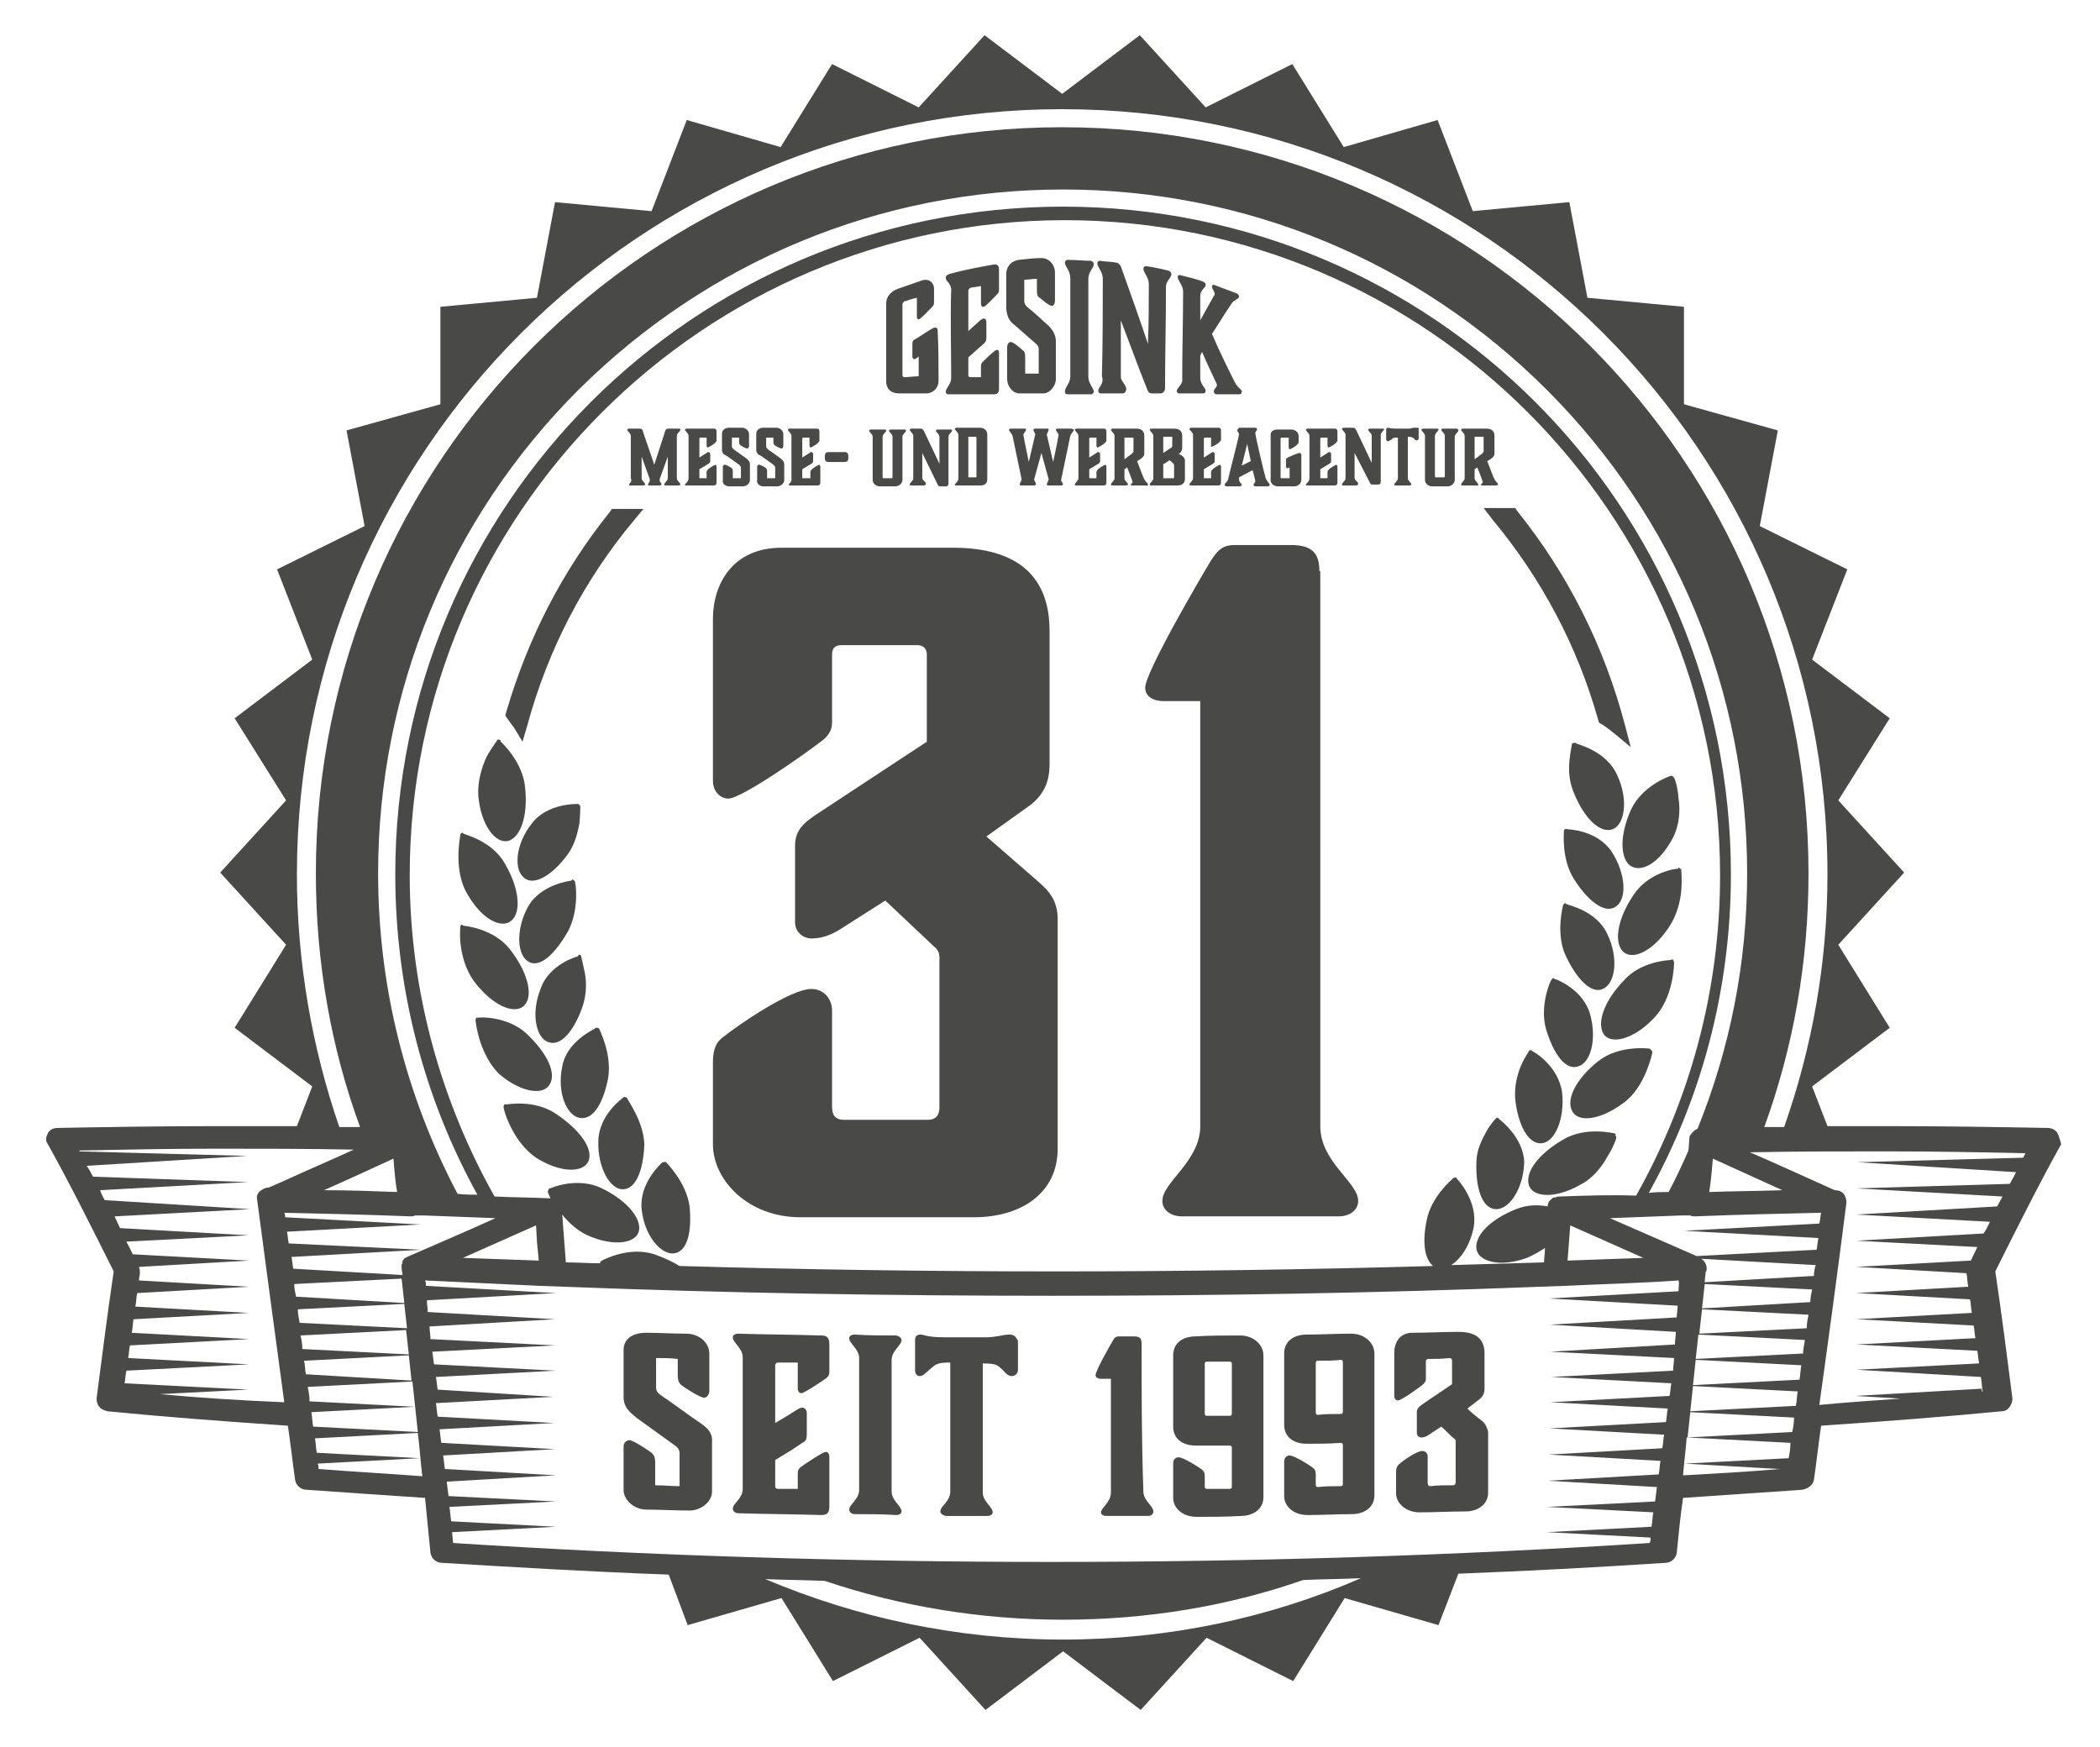 <?xml version="1.0" encoding="utf-8"?>
<!-- Generator: Adobe Illustrator 28.2.0, SVG Export Plug-In . SVG Version: 6.00 Build 0)  -->
<svg version="1.1" id="Ebene_1" xmlns="http://www.w3.org/2000/svg" xmlns:xlink="http://www.w3.org/1999/xlink" x="0px" y="0px"
	 viewBox="0 0 232.7 193.6" enable-background="new 0 0 232.7 193.6" xml:space="preserve">
<g>
	<path fill="#494948" d="M174.8,118.2c1.4-0.3,2.2-2.9,1.4-5.8c-0.8-2.8-3.8-3.9-3.9-3.9c-0.1,0-0.1-0.1-0.2-0.1
		c-0.1,0-0.1,0.1-0.2,0.2c-0.1,0.1-1.3,2.8-0.6,5.4C172.1,116.7,173.4,118.6,174.8,118.2z"/>
	<path fill="#494948" d="M177.6,109.6c1.4-0.6,1.8-3.4,0.5-6.1c-1.2-2.6-4.4-3.2-4.5-3.3c-0.1,0-0.1-0.2-0.2-0.1
		c-0.1,0.1-0.1,0.1-0.2,0.2c0,0.1-0.8,3,0.2,5.4C174.6,108.4,176.3,110.2,177.6,109.6z"/>
	<path fill="#494948" d="M173.4,91.9c-0.1,0.1-0.1,0.1-0.1,0.2c0,0.1-0.3,3.1,1.1,5.3c1.5,2.4,3.4,3.9,4.6,3.1
		c1.3-0.8,1.2-3.6-0.4-6.1c-1.6-2.4-4.8-2.5-4.9-2.5C173.6,91.9,173.5,91.8,173.4,91.9z"/>
	<path fill="#494948" d="M166.1,124c-0.1-0.1,0-0.1-0.1-0.1c-0.1,0-0.2-0.1-0.2,0c0,0-0.6,0.6-1.1,1.5c-0.5,0.9-1.1,2.1-1.1,3.4
		c-0.1,2.8,0.6,5.1,2.1,5.2c1.5,0.1,3.1-2.2,3.2-5.2C168.8,126,166.2,124.1,166.1,124z"/>
	<path fill="#494948" d="M178.7,91.9c1.3-0.5,1.8-3.2,0.5-6c-1.2-2.7-4.4-3.4-4.5-3.5c-0.1,0-0.1-0.1-0.2-0.1
		c-0.1,0.1-0.2,0-0.3,0.1c0,0.1-0.2,0.9-0.3,2c-0.1,1.1,0,2.4,0.6,3.7C175.6,90.7,177.3,92.4,178.7,91.9z"/>
	<path fill="#494948" d="M182.4,118.8c0.5-1.2,0.7-2.1,0.7-2.2c0-0.1-0.1-0.2-0.2-0.3c-0.1-0.1-0.1-0.1-0.2-0.1
		c-0.1,0-3.3-0.4-5.6,1.4c-2.4,1.9-3.6,4.2-2.9,5.5c0.6,1.3,3,1.1,5.6-0.8C181.1,121.4,181.9,120,182.4,118.8z"/>
	<path fill="#494948" d="M169.8,116.5c-0.1-0.1-0.1-0.2-0.2-0.1c-0.1,0-0.2,0-0.2,0.1c0,0.1-0.5,0.7-0.9,1.7c-0.4,1-0.7,2.2-0.6,3.6
		c0.3,2.8,1.4,5,2.9,4.9c1.5-0.1,2.6-2.7,2.3-5.6C172.7,118.1,169.9,116.5,169.8,116.5z"/>
	<path fill="#494948" d="M185.1,106.4c-0.1,0-3.3,0.1-5.2,2.3c-2.1,2.2-3,4.6-2.2,5.9c0.8,1.2,3.3,0.6,5.5-1.7
		c1.1-1.1,1.7-2.6,2-3.9c0.3-1.3,0.3-2.2,0.3-2.3c0-0.1,0-0.2-0.1-0.3C185.3,106.2,185.2,106.4,185.1,106.4z"/>
	<path fill="#494948" d="M178.9,125.6c-0.1,0-3.2-0.8-5.7,0.7c-2.6,1.5-4.2,3.5-3.8,5c0.4,1.4,2.9,1.6,5.7,0c1.4-0.7,2.4-2,3-3.1
		c0.7-1.1,1-2,1-2.1c0-0.1,0-0.1-0.1-0.3C179,125.7,179.1,125.7,178.9,125.6z"/>
	<path fill="#494948" d="M181,99.2c-1.7,2.5-2.2,5.1-1.2,6.2c1,1.1,3.3,0.1,5.1-2.6c0.9-1.3,1.3-2.9,1.4-4.1c0.1-1.3,0-2.2,0-2.3
		c0-0.1-0.1-0.1-0.2-0.2c-0.1-0.1-0.1,0-0.2,0.1C185.8,96.2,182.6,96.7,181,99.2z"/>
	<path fill="#494948" d="M180.6,95.9c1.2,0.9,3.3-0.2,4.8-3.1c0.7-1.4,0.8-3,0.6-4.3c-0.1-1.3-0.4-2.2-0.5-2.3
		c0-0.1-0.1-0.1-0.2-0.2c-0.1-0.1-0.1,0-0.2,0c-0.1,0-3.2,1.1-4.4,3.8C179.5,92.5,179.5,95,180.6,95.9z"/>
	<path fill="#494948" d="M62.9,94.7c0.8-1.1,1.1-2.4,1.3-3.4c0.1-1,0.1-1.8,0.1-1.9c0-0.1,0-0.1-0.1-0.2c-0.1-0.1-0.1-0.1-0.2-0.1
		c-0.1,0-3.4-0.1-5.1,2.2c-1.8,2.3-2,5.1-0.8,6C59.2,98.2,61.2,97,62.9,94.7z"/>
	<path fill="#494948" d="M66.4,114c-0.1-0.1-0.2-0.1-0.3-0.1c-0.1,0-0.1,0-0.2,0.1c-0.1,0.1-3.1,1.4-3.6,4.2c-0.6,2.9,0.5,5.5,2,5.7
		c1.5,0.2,2.6-1.8,3.1-4.5C67.8,116.7,66.4,114.1,66.4,114z"/>
	<path fill="#494948" d="M56.7,102c1.1-1,0.8-3.6-0.7-6.2c-1.4-2.6-4.5-3.3-4.6-3.4c-0.1,0-0.1-0.2-0.2-0.1C51,92.4,51,92.4,51,92.6
		c0,0.1-0.2,1-0.2,2.3c0,1.3,0.2,2.9,1,4.2C53.4,101.9,55.6,103,56.7,102z"/>
	<path fill="#494948" d="M69.5,121.7c-0.1-0.1-0.1-0.1-0.2-0.1c-0.1,0-0.1-0.1-0.2,0c-0.1,0.1-2.7,1.9-2.8,4.8
		c-0.1,3,1.3,5.4,2.7,5.4c1.5,0,2.3-2.2,2.4-5C71.3,124.2,69.5,121.9,69.5,121.7z"/>
	<path fill="#494948" d="M56.3,93.2c1.4-0.4,2.2-2.8,1.9-5.8c-0.2-2.9-2.6-5.1-2.7-5.2c-0.1-0.1,0-0.2-0.1-0.2c-0.1,0-0.2-0.1-0.3,0
		c0,0.1-0.6,0.8-1.2,1.9c-0.5,1.1-1,2.7-0.9,4.3C53.3,91.5,54.9,93.5,56.3,93.2z"/>
	<path fill="#494948" d="M60.8,115.5c1.4,0.5,2.9-1.4,3.8-4.1c0.4-1.3,0.4-2.6,0.2-3.6c-0.2-1-0.4-1.8-0.4-1.8
		c0-0.1-0.1-0.2-0.2-0.2c-0.1,0-0.1,0.1-0.2,0.2c-0.1,0-3.2,0.9-4.1,3.6C58.8,112.3,59.4,115.1,60.8,115.5z"/>
	<path fill="#494948" d="M60.9,120.2c0.8-1.3-0.3-3.5-2.5-5.6c-2.1-2-5.3-1.9-5.4-1.8c-0.1,0-0.1-0.1-0.2,0
		c-0.1,0.1-0.1,0.1-0.1,0.3c0,0.1,0.1,1,0.5,2.3c0.4,1.2,1.1,2.7,2.2,3.7C57.8,121.1,60.2,121.4,60.9,120.2z"/>
	<path fill="#494948" d="M58.6,106.6c1.3,0.7,3-1,4.4-3.5c1.2-2.4,0.8-5.3,0.7-5.4c0-0.1-0.1-0.1-0.2-0.2c-0.1-0.1-0.1,0-0.2,0.1
		c-0.1,0-3.4,0.4-4.8,2.9C57.1,103.1,57.3,105.9,58.6,106.6z"/>
	<path fill="#494948" d="M61.7,123.5c-2.4-1.7-5.5-1.1-5.6-1.1c-0.1,0-0.2-0.1-0.2,0c-0.1,0.1-0.1,0.2-0.1,0.3c0,0.1,0.2,1,0.8,2.2
		c0.6,1.2,1.5,2.5,2.8,3.4c2.7,1.7,5.2,1.7,5.8,0.4C65.8,127.3,64.2,125.2,61.7,123.5z"/>
	<path fill="#494948" d="M58.2,111.3c0.9-1.1,0.2-3.7-1.7-6.1c-1.8-2.3-5-2.6-5.1-2.6c-0.1,0-0.2-0.2-0.3-0.1
		c-0.1,0.1-0.1,0.2-0.1,0.3c0,0.1-0.1,1.1,0.1,2.3c0.2,1.3,0.7,2.8,1.7,4C54.9,111.7,57.3,112.5,58.2,111.3z"/>
	<path fill="#494948" d="M73.8,128.8c-0.1-0.1-0.1,0-0.3,0c-0.1,0-0.1,0-0.2,0.1c-0.1,0.1-2.5,2.3-2.2,5.1c0.3,3,2.2,5.1,3.6,4.9
		c1.5-0.2,2-2.5,1.7-5.3C76,131,73.9,128.9,73.8,128.8z"/>
	<path fill="#494948" d="M146.2,63.3c0-2.1-0.9-2.9-3.2-2.9h-6.1c-1.2,0-1.8,0.3-2.7,1.7c-1.1,1.8-7.3,12.4-7.3,14.1
		c0,0.8,0.6,1.5,2.1,1.5h4v47.1c0,3.9-4.2,6.2-4.2,8.3c0,0.9,0.8,1.7,2.2,1.7h17.3c1.4,0,2.2-0.8,2.2-1.7c0-2.1-4.2-4.3-4.2-8.3
		V63.3z"/>
	<path fill="#494948" d="M114.7,97.4l-5.4-4.7l4.9-3.5c1.5-1.2,2.1-2.6,2.1-4.5V69.9c0-5.9-3.4-9.2-10.7-9.2h-19
		c-5.4,0-7.6,4-7.6,7.9v17.9c0,1.3,0.9,2,1.7,2c1.5,0,8.7-5.1,10.1-6.2c0.9-0.6,1.4-1.3,1.4-2.2v-7.6c0-0.6,0.3-1,1-1h8.5
		c0.6,0,1,0.4,1,1v9.7l-11.7,7.7c-1.5,1-2.9,1.8-2.9,3.8v8.5c0,1.1,0.9,1.8,1.8,1.8c1.5,0,2.6-0.6,3.8-1.4l4.4-2.8l5.3,5
		c0.6,0.5,0.7,0.8,0.7,1.4v16.5c0,1-0.5,1.4-1.3,1.4h-9.3c-0.8,0-1.3-0.4-1.3-1.4V112c0-1.3-0.9-2.4-2.3-2.4c-2.3,0-8.1,4-9.6,5.2
		c-0.9,0.6-1.3,1.4-1.3,2.9v9.1c0,4,3.9,8.1,9.7,8.1h19.2c5.3,0,9.3-2.7,9.3-7.6v-25.2C117.3,99.4,115.7,98.3,114.7,97.4z"/>
	<path fill="#494948" d="M99.7,43.6c1,0,1.9,0,2.9,0c0.9,0,1.4-0.7,1.4-1.4c0-1.9,0-3.7-0.1-5.6c0-0.2-0.1-0.3-0.3-0.3
		c-0.3,0-1.8,1.1-2.2,1.3c-0.2,0.1-0.3,0.2-0.3,0.5c0,0.5,0,0.9,0,1.4c0,0.2,0.1,0.3,0.2,0.3c0.2,0,0.5-0.3,0.5-0.3
		c0,0.7,0,1.5,0,2.2c-0.5,0-1.1,0.1-1.6,0.1c-0.1,0-0.2-0.1-0.2-0.2c0-2.6,0-5.3,0-7.9c0-0.1,0.1-0.2,0.2-0.3
		c0.4-0.1,0.9-0.3,1.4-0.4c0,0.7,0,1.4,0,2.1c0,0.2,0.1,0.3,0.2,0.3c0.2,0,1.3-1.2,1.5-1.4c0.1-0.1,0.2-0.2,0.2-0.5c0-0.5,0-1,0-1.5
		c0-0.7-0.6-1.2-1.4-0.9c-0.9,0.3-1.7,0.6-2.6,0.9c-0.8,0.3-1.3,0.9-1.3,1.6c0,2.9,0,5.8,0,8.8C98.3,43.3,98.9,43.6,99.7,43.6z"/>
	<path fill="#494948" d="M105.4,41.9c0,0.7-0.6,1.1-0.6,1.5c0,0.2,0.1,0.3,0.3,0.3c1.7,0,3.4,0,5.1,0c0.3,0,0.5-0.2,0.5-0.6
		c0-1.3,0-2.7,0-4c0-0.2-0.1-0.4-0.3-0.3c-0.2,0-1.3,1.1-1.5,1.3c-0.1,0.1-0.2,0.2-0.2,0.5c0,0.4,0,0.8,0,1.2c-0.4,0-0.8,0-1.2,0
		c-0.1,0-0.2-0.1-0.2-0.2c0-0.7,0-1.4,0-2c0.6-0.5,1.1-1,1.7-1.5c0.2-0.2,0.3-0.3,0.3-0.7c0-0.6,0-1.1,0-1.7c0-0.2-0.1-0.4-0.3-0.4
		c-0.1,0-0.2,0.1-0.4,0.2c-0.4,0.4-0.9,0.8-1.3,1.2c0-1.5,0-3,0-4.5c0-0.1,0.1-0.2,0.2-0.3c0.4-0.1,0.8-0.1,1.2-0.2c0,0.7,0,1.4,0,2
		c0,0.2,0.1,0.3,0.3,0.3c0.2,0,1.3-1.2,1.5-1.4c0.1-0.1,0.2-0.2,0.2-0.5c0-0.7,0-1.4,0-2.2c0-0.5-0.2-0.6-0.5-0.6
		c-1.7,0.3-3.4,0.6-5.1,1.1c-0.2,0.1-0.3,0.2-0.3,0.4c0,0.4,0.6,0.6,0.6,1.3C105.3,35.4,105.4,38.6,105.4,41.9z"/>
	<path fill="#494948" d="M112.4,36c0.8,0.7,1.6,1.4,2.4,2.1c0.2,0.2,0.3,0.3,0.3,0.6c0,0.9,0,1.8,0,2.7c-0.5,0-1,0-1.5,0
		c0-0.6,0-1.2,0-1.8c0-0.5-0.1-0.7-0.3-0.8c-0.2-0.2-1-0.9-1.3-0.9c-0.2,0-0.4,0.2-0.4,0.6c0,1.2,0,2.3,0,3.5c0,0.8,0.6,1.6,1.4,1.6
		c0.9,0,1.7,0,2.6,0c0.7,0,1.4-0.8,1.4-1.6c0-1.4,0-2.7,0-4.1c0-0.8-0.3-1.2-0.7-1.7c-0.8-0.7-1.6-1.5-2.5-2.2
		c-0.2-0.2-0.3-0.4-0.3-0.6c0-0.8,0-1.6,0-2.4c0.5,0,0.9-0.1,1.4-0.1c0,0.4,0,0.9,0,1.3c0,0.5,0.1,0.7,0.3,0.8
		c0.3,0.2,1,0.9,1.4,0.9c0.1,0,0.3-0.2,0.3-0.6c0-1,0-2,0-3.1c0-0.8-0.6-1.6-1.5-1.6c-0.8,0-1.6,0.1-2.5,0.2
		c-0.8,0.1-1.4,0.7-1.4,1.6c0,1.3,0,2.5,0,3.8C111.6,35.3,112,35.7,112.4,36z"/>
	<path fill="#494948" d="M118.6,41.7c0,0.8-0.6,1.2-0.6,1.7c0,0.2,0.1,0.3,0.3,0.3c0.9,0,1.7,0,2.6,0c0.2,0,0.3-0.2,0.3-0.3
		c0-0.4-0.6-0.9-0.6-1.6c0-3.6,0-7.2,0-10.9c0-0.8,0.6-1.2,0.6-1.6c0-0.2-0.1-0.3-0.3-0.4c-0.9,0-1.7-0.1-2.6-0.1
		c-0.2,0-0.3,0.2-0.3,0.3c0,0.4,0.6,0.9,0.6,1.7C118.6,34.4,118.6,38,118.6,41.7z"/>
	<path fill="#494948" d="M121.7,43.3c0,0.2,0.1,0.3,0.3,0.3c0.8,0,1.6,0,2.4,0c0.2,0,0.4-0.2,0.4-0.5c0-0.4-0.6-0.9-0.6-1.3
		c0-2.1,0-4.2,0-6.3c1,2.6,1.9,5.1,2.9,7.6c0.1,0.3,0.2,0.5,0.6,0.5c0.3,0,0.6,0,0.9,0c0.3,0,0.5-0.3,0.5-0.6
		c0-3.7,0.1-7.4,0.1-11.2c0-0.7,0.6-1,0.6-1.4c0-0.2-0.1-0.3-0.3-0.4c-0.8-0.2-1.7-0.4-2.5-0.5c-0.2,0-0.3,0.1-0.3,0.3
		c0,0.4,0.6,0.9,0.6,1.7c0,2.2,0,4.4-0.1,6.6c-0.9-2.7-1.9-5.5-2.9-8.3c-0.1-0.3-0.2-0.6-0.6-0.7c-0.6-0.1-1.2-0.1-1.8-0.2
		c-0.2,0-0.3,0.1-0.3,0.3c0,0.4,0.6,0.9,0.6,1.7c0,3.6,0,7.2-0.1,10.8C122.4,42.5,121.7,42.9,121.7,43.3z"/>
	<path fill="#494948" d="M130.4,43.3c0,0.2,0.1,0.3,0.3,0.3c0.9,0,1.7,0,2.6,0c0.2,0,0.3-0.1,0.3-0.3c0-0.3-0.6-0.7-0.6-1.4
		c0-0.8,0-1.7,0-2.5c0.1-0.1,0.1-0.3,0.2-0.4c0.5,1.2,1.1,2.4,1.6,3.5c0.2,0.4-0.3,0.5-0.3,0.9c0,0.1,0.1,0.3,0.3,0.3
		c0.8,0,1.7,0,2.5,0c0.2,0,0.3-0.1,0.3-0.3c0-0.3-0.4-0.3-0.8-1.1c-0.8-1.6-1.7-3.4-2.5-5.3c0.8-1.2,1.5-2.4,2.2-3.4
		c0.3-0.4,0.8-0.5,0.8-0.7c0-0.2-0.1-0.3-0.3-0.4c-0.8-0.3-1.6-0.6-2.4-0.9c-0.2-0.1-0.3,0-0.3,0.2c0,0.2,0.3,0.5,0.3,0.8
		c0,0.1-0.1,0.2-0.1,0.2c-0.5,0.9-1,1.8-1.5,2.7c0-0.9,0-1.8,0-2.7c0-0.7,0.6-0.9,0.6-1.2c0-0.2-0.1-0.3-0.3-0.4
		c-0.8-0.3-1.7-0.5-2.5-0.7c-0.2-0.1-0.3,0.1-0.3,0.2c0,0.4,0.6,0.9,0.6,1.6c0,3.2-0.1,6.4-0.1,9.7C131.1,42.6,130.4,43,130.4,43.3z
		"/>
	<path fill="#494948" d="M69.7,53.7c0,0.1,0.1,0.1,0.2,0.1h1.4c0.1,0,0.2-0.1,0.2-0.1c0-0.2-0.4-0.4-0.4-0.7v-2.4l0.9,2.5
		c0,0.1,0,0.2,0,0.2c0,0.1-0.2,0.3-0.2,0.4c0,0.1,0.1,0.1,0.2,0.1h1.1c0.1,0,0.2-0.1,0.2-0.1c0-0.2-0.2-0.3-0.2-0.4
		c0-0.1,0-0.1,0-0.2l0.9-2.5V53c0,0.3-0.4,0.5-0.4,0.7c0,0.1,0.1,0.1,0.2,0.1h1.4c0.1,0,0.2-0.1,0.2-0.1c0-0.2-0.4-0.4-0.4-0.7v-4.7
		c0-0.3,0.4-0.5,0.4-0.7c0-0.1-0.1-0.1-0.2-0.1h-1.1c-0.3,0-0.4,0.2-0.4,0.3l-1.2,3.7l-1.3-3.8c0-0.1-0.1-0.2-0.4-0.2h-1.1
		c-0.1,0-0.2,0.1-0.2,0.1c0,0.2,0.4,0.4,0.4,0.7V53C70.1,53.4,69.7,53.6,69.7,53.7z"/>
	<path fill="#494948" d="M75.9,53.7c0,0.1,0.1,0.1,0.2,0.1h3c0.2,0,0.3-0.1,0.3-0.3v-1.8c0-0.1-0.1-0.2-0.1-0.2
		c-0.1,0-0.8,0.4-0.9,0.6c-0.1,0.1-0.1,0.1-0.1,0.2V53h-0.7c-0.1,0-0.1,0-0.1-0.1v-0.9l1-0.6c0.1-0.1,0.2-0.1,0.2-0.3v-0.8
		c0-0.1-0.1-0.2-0.2-0.2c-0.1,0-0.1,0-0.2,0.1l-0.8,0.5v-2.1c0-0.1,0.1-0.1,0.1-0.1h0.7v0.9c0,0.1,0.1,0.2,0.1,0.2
		c0.1,0,0.8-0.4,0.9-0.6c0.1-0.1,0.1-0.1,0.1-0.2v-1c0-0.2-0.1-0.3-0.3-0.3h-3c-0.1,0-0.2,0.1-0.2,0.1c0,0.2,0.4,0.4,0.4,0.7V53
		C76.3,53.4,75.9,53.6,75.9,53.7z"/>
	<path fill="#494948" d="M80.8,53.9h1.5c0.4,0,0.8-0.3,0.8-0.7v-1.7c0-0.4-0.2-0.5-0.4-0.7l-1.4-1c-0.1-0.1-0.2-0.2-0.2-0.3v-1h0.8
		V49c0,0.2,0.1,0.3,0.1,0.3c0.1,0.1,0.6,0.4,0.8,0.4c0.1,0,0.2-0.1,0.2-0.3v-1.3c0-0.3-0.3-0.7-0.8-0.7h-1.4c-0.4,0-0.8,0.2-0.8,0.7
		v1.7c0,0.4,0.2,0.6,0.5,0.7l1.4,1c0.1,0.1,0.2,0.2,0.2,0.3V53h-0.9v-0.8c0-0.2-0.1-0.3-0.1-0.3c-0.1-0.1-0.6-0.4-0.8-0.4
		c-0.1,0-0.2,0.1-0.2,0.2v1.5C80,53.5,80.3,53.9,80.8,53.9z"/>
	<path fill="#494948" d="M84.6,53.9h1.5c0.4,0,0.8-0.3,0.8-0.7v-1.7c0-0.4-0.2-0.5-0.4-0.7l-1.4-1c-0.1-0.1-0.2-0.2-0.2-0.3v-1h0.8
		V49c0,0.2,0.1,0.3,0.1,0.3c0.1,0.1,0.6,0.4,0.8,0.4c0.1,0,0.2-0.1,0.2-0.3v-1.3c0-0.3-0.3-0.7-0.8-0.7h-1.4c-0.4,0-0.8,0.2-0.8,0.7
		v1.7c0,0.4,0.2,0.6,0.5,0.7l1.4,1c0.1,0.1,0.2,0.2,0.2,0.3V53h-0.9v-0.8c0-0.2-0.1-0.3-0.1-0.3c-0.1-0.1-0.6-0.4-0.8-0.4
		c-0.1,0-0.2,0.1-0.2,0.2v1.5C83.8,53.5,84.1,53.9,84.6,53.9z"/>
	<path fill="#494948" d="M87.4,53.7c0,0.1,0.1,0.1,0.2,0.1h3c0.2,0,0.3-0.1,0.3-0.3v-1.8c0-0.1-0.1-0.2-0.1-0.2
		c-0.1,0-0.8,0.4-0.9,0.6c-0.1,0.1-0.1,0.1-0.1,0.2V53H89c-0.1,0-0.1,0-0.1-0.1v-0.9l1-0.6c0.1-0.1,0.2-0.1,0.2-0.3v-0.8
		c0-0.1-0.1-0.2-0.2-0.2c-0.1,0-0.1,0-0.2,0.1l-0.8,0.5v-2.1c0-0.1,0.1-0.1,0.1-0.1h0.7v0.9c0,0.1,0.1,0.2,0.1,0.2
		c0.1,0,0.8-0.4,0.9-0.6c0.1-0.1,0.1-0.1,0.1-0.2v-1c0-0.2-0.1-0.3-0.3-0.3h-3c-0.1,0-0.2,0.1-0.2,0.1c0,0.2,0.4,0.4,0.4,0.7V53
		C87.8,53.4,87.4,53.6,87.4,53.7z"/>
	<path fill="#494948" d="M91.8,51.2h1.8c0.2,0,0.4-0.1,0.4-0.4v-0.3c0-0.2-0.1-0.4-0.4-0.4h-1.8c-0.2,0-0.4,0.1-0.4,0.4v0.3
		C91.4,51,91.5,51.2,91.8,51.2z"/>
	<path fill="#494948" d="M96.7,53.2c0,0.4,0.4,0.7,0.8,0.7h1.7c0.5,0,0.8-0.4,0.8-0.7v-4.8c0-0.3,0.4-0.5,0.4-0.7
		c0-0.1-0.1-0.1-0.2-0.1h-1.5c-0.1,0-0.2,0.1-0.2,0.1c0,0.2,0.4,0.4,0.4,0.7v4.5c0,0,0,0.1-0.1,0.1h-0.9c0,0-0.1,0-0.1-0.1v-4.5
		c0-0.3,0.4-0.5,0.4-0.7c0-0.1-0.1-0.1-0.2-0.1h-1.5c-0.1,0-0.2,0.1-0.2,0.1c0,0.2,0.4,0.4,0.4,0.7V53.2z"/>
	<path fill="#494948" d="M103.9,53.7c0.1,0.2,0.1,0.2,0.4,0.2h0.5c0.2,0,0.3-0.1,0.3-0.3v-5.2c0-0.3,0.4-0.5,0.4-0.7
		c0-0.1-0.1-0.1-0.2-0.1h-1.4c-0.1,0-0.2,0.1-0.2,0.1c0,0.2,0.4,0.4,0.4,0.7v3l-1.7-3.6c-0.1-0.1-0.1-0.3-0.4-0.3h-1
		c-0.1,0-0.2,0.1-0.2,0.1c0,0.2,0.4,0.4,0.4,0.7V53c0,0.3-0.4,0.5-0.4,0.7c0,0.1,0.1,0.1,0.2,0.1h1.4c0.1,0,0.2-0.1,0.2-0.2
		c0-0.2-0.4-0.4-0.4-0.6v-2.8L103.9,53.7z"/>
	<path fill="#494948" d="M105.8,53.7c0,0.1,0.1,0.1,0.2,0.1h2.6c0.5,0,0.8-0.2,0.8-0.7v-4.9c0-0.5-0.3-0.8-0.9-0.8H106
		c-0.1,0-0.2,0.1-0.2,0.1c0,0.2,0.4,0.4,0.4,0.7V53C106.2,53.4,105.8,53.6,105.8,53.7z M107.3,48.4h0.8c0.1,0,0.1,0.1,0.1,0.1v4.3
		c0,0.1,0,0.1-0.1,0.1h-0.8V48.4z"/>
	<path fill="#494948" d="M118.7,47.5h-1.5c-0.1,0-0.2,0.1-0.2,0.1c0,0.2,0.3,0.4,0.3,0.6c0,0.2-0.6,3-0.6,3l-0.7-3
		c0-0.2,0.2-0.4,0.2-0.6c0-0.1-0.1-0.1-0.2-0.1h-1.3c-0.1,0-0.2,0.1-0.2,0.1c0,0.2,0.3,0.5,0.2,0.6l-0.7,3c0,0-0.6-2.9-0.6-3
		c0-0.2,0.3-0.4,0.3-0.6c0-0.1-0.1-0.1-0.2-0.1H112c-0.1,0-0.2,0.1-0.2,0.1c0,0.2,0.3,0.4,0.4,0.7l1,4.8c0,0.2-0.2,0.4-0.2,0.6
		c0,0.1,0.1,0.1,0.2,0.1h1.4c0.1,0,0.2-0.1,0.2-0.1c0-0.2-0.2-0.4-0.2-0.6l0.8-2.9l0.8,2.9c0,0.2-0.2,0.4-0.2,0.6
		c0,0.1,0.1,0.1,0.2,0.1h1.4c0.1,0,0.2-0.1,0.2-0.1c0-0.2-0.3-0.4-0.2-0.6l1-4.8c0.1-0.3,0.4-0.5,0.4-0.7
		C118.9,47.6,118.8,47.5,118.7,47.5z"/>
	<path fill="#494948" d="M122.3,47.5h-3c-0.1,0-0.2,0.1-0.2,0.1c0,0.2,0.4,0.4,0.4,0.7V53c0,0.3-0.4,0.5-0.4,0.7
		c0,0.1,0.1,0.1,0.2,0.1h3c0.2,0,0.3-0.1,0.3-0.3v-1.8c0-0.1-0.1-0.2-0.1-0.2c-0.1,0-0.8,0.4-0.9,0.6c-0.1,0.1-0.1,0.1-0.1,0.2V53
		h-0.7c-0.1,0-0.1,0-0.1-0.1v-0.9l1-0.6c0.1-0.1,0.2-0.1,0.2-0.3v-0.8c0-0.1-0.1-0.2-0.2-0.2c-0.1,0-0.1,0-0.2,0.1l-0.8,0.5v-2.1
		c0-0.1,0.1-0.1,0.1-0.1h0.7v0.9c0,0.1,0.1,0.2,0.1,0.2c0.1,0,0.8-0.4,0.9-0.6c0.1-0.1,0.1-0.1,0.1-0.2v-1
		C122.6,47.6,122.5,47.5,122.3,47.5z"/>
	<path fill="#494948" d="M127.2,53.7c0-0.2-0.2-0.2-0.4-0.6c-0.1-0.1-0.4-1-0.8-2c0.4-0.2,0.8-0.5,0.8-0.8v-2c0-0.6-0.4-0.8-0.9-0.8
		l-2.6,0c-0.1,0-0.2,0.1-0.2,0.1c0,0.2,0.4,0.4,0.4,0.7V53c0,0.3-0.4,0.5-0.4,0.7c0,0.1,0.1,0.1,0.2,0.1h1.5c0.1,0,0.2-0.1,0.2-0.1
		c0-0.2-0.4-0.4-0.4-0.7v-0.9c0-0.1,0-0.1,0-0.1l0.3-0.2c0,0,0.6,1.5,0.6,1.6c0,0.2-0.2,0.2-0.2,0.3c0,0.1,0.1,0.1,0.2,0.1h1.5
		C127.1,53.9,127.2,53.8,127.2,53.7z M125.6,50c0,0.1,0,0.1-0.2,0.3l-0.8,0.6v-2.4h0.9c0.1,0,0.1,0,0.1,0.1V50z"/>
	<path fill="#494948" d="M127.4,47.6c0,0.2,0.4,0.4,0.4,0.7V53c0,0.3-0.4,0.5-0.4,0.7c0,0.1,0.1,0.1,0.2,0.1h2.9
		c0.4,0,0.8-0.2,0.8-0.7V51c0-0.3-0.4-0.6-0.7-0.7c0.2-0.1,0.4-0.3,0.4-0.7v-1.3c0-0.5-0.3-0.8-0.9-0.8h-2.6
		C127.5,47.5,127.4,47.6,127.4,47.6z M128.9,48.4h0.9c0.1,0,0.1,0,0.1,0.1v0.9c0,0.1-0.1,0.2-0.1,0.2l-0.9,0.6V48.4z M128.9,51.5
		c0-0.1,0-0.1,0.1-0.1l0.6-0.4c0,0,0.5,0.4,0.5,0.5v1.4c0,0.1,0,0.1-0.1,0.1h-1.1V51.5z"/>
	<path fill="#494948" d="M134.3,49.5c0.1,0,0.8-0.4,0.9-0.6c0.1-0.1,0.1-0.1,0.1-0.2v-1c0-0.2-0.1-0.3-0.3-0.3h-3
		c-0.1,0-0.2,0.1-0.2,0.1c0,0.2,0.4,0.4,0.4,0.7V53c0,0.3-0.4,0.5-0.4,0.7c0,0.1,0.1,0.1,0.2,0.1h3c0.2,0,0.3-0.1,0.3-0.3v-1.8
		c0-0.1-0.1-0.2-0.1-0.2c-0.1,0-0.8,0.4-0.9,0.6c-0.1,0.1-0.1,0.1-0.1,0.2V53h-0.7c-0.1,0-0.1,0-0.1-0.1v-0.9l1-0.6
		c0.1-0.1,0.2-0.1,0.2-0.3v-0.8c0-0.1-0.1-0.2-0.2-0.2c-0.1,0-0.1,0-0.2,0.1l-0.8,0.5v-2.1c0-0.1,0.1-0.1,0.1-0.1h0.7v0.9
		C134.1,49.5,134.2,49.5,134.3,49.5z"/>
	<path fill="#494948" d="M137.1,47.7c0,0.1,0.2,0.3,0.2,0.4c0,0.3-1.2,4.8-1.2,5c-0.1,0.3-0.4,0.5-0.4,0.6c0,0.1,0.1,0.2,0.2,0.2
		h1.5c0.1,0,0.2-0.1,0.2-0.2c0-0.1-0.3-0.2-0.3-0.6v-0.2l1.5-0.8c0,0,0.3,1.1,0.3,1.2c0,0.2-0.2,0.3-0.2,0.4c0,0.1,0.1,0.2,0.2,0.2
		h1.4c0.1,0,0.2-0.1,0.2-0.2c0-0.1-0.4-0.4-0.5-0.9c-0.1-0.3-1.1-4.5-1.1-4.8c0-0.2,0.2-0.3,0.2-0.4c0-0.1-0.1-0.2-0.2-0.2h-1.8
		C137.2,47.5,137.1,47.6,137.1,47.7z M138.2,49.2l0.4,1.9l-1,0.5L138.2,49.2z"/>
	<path fill="#494948" d="M141.7,53.9h1.7c0.5,0,0.8-0.4,0.8-0.7v-2.8c0-0.1-0.1-0.2-0.2-0.2c-0.2,0-1.1,0.4-1.3,0.5
		c-0.1,0.1-0.2,0.1-0.2,0.2v0.8c0,0.1,0.1,0.2,0.1,0.2c0.1,0,0.3-0.1,0.3-0.1V53h-0.9c-0.1,0-0.1-0.1-0.1-0.1v-4.3
		c0-0.1,0.1-0.1,0.1-0.1h0.8v1.1c0,0.1,0.1,0.2,0.1,0.2c0.1,0,0.8-0.4,0.9-0.6c0.1-0.1,0.1-0.1,0.1-0.2v-0.7c0-0.3-0.3-0.7-0.8-0.7
		h-1.5c-0.5,0-0.8,0.2-0.8,0.6v5.1C140.9,53.7,141.2,53.9,141.7,53.9z"/>
	<path fill="#494948" d="M144.7,53.7c0,0.1,0.1,0.1,0.2,0.1h3c0.2,0,0.3-0.1,0.3-0.3v-1.8c0-0.1-0.1-0.2-0.1-0.2
		c-0.1,0-0.8,0.4-0.9,0.6c-0.1,0.1-0.1,0.1-0.1,0.2V53h-0.7c-0.1,0-0.1,0-0.1-0.1v-0.9l1-0.6c0.1-0.1,0.2-0.1,0.2-0.3v-0.8
		c0-0.1-0.1-0.2-0.2-0.2c-0.1,0-0.1,0-0.2,0.1l-0.8,0.5v-2.1c0-0.1,0.1-0.1,0.1-0.1h0.7v0.9c0,0.1,0.1,0.2,0.1,0.2
		c0.1,0,0.8-0.4,0.9-0.6c0.1-0.1,0.1-0.1,0.1-0.2v-1c0-0.2-0.1-0.3-0.3-0.3h-3c-0.1,0-0.2,0.1-0.2,0.1c0,0.2,0.4,0.4,0.4,0.7V53
		C145.1,53.4,144.7,53.6,144.7,53.7z"/>
	<path fill="#494948" d="M153.2,47.5h-1.4c-0.1,0-0.2,0.1-0.2,0.1c0,0.2,0.4,0.4,0.4,0.7v3l-1.7-3.6c-0.1-0.1-0.1-0.3-0.4-0.3h-1
		c-0.1,0-0.2,0.1-0.2,0.1c0,0.2,0.4,0.4,0.4,0.7V53c0,0.3-0.4,0.5-0.4,0.7c0,0.1,0.1,0.1,0.2,0.1h1.4c0.1,0,0.2-0.1,0.2-0.2
		c0-0.2-0.4-0.4-0.4-0.6v-2.8l1.7,3.3c0.1,0.2,0.1,0.2,0.4,0.2h0.5c0.2,0,0.3-0.1,0.3-0.3v-5.2c0-0.3,0.4-0.5,0.4-0.7
		C153.4,47.6,153.3,47.5,153.2,47.5z"/>
	<path fill="#494948" d="M157,47.4c-0.1,0-0.1,0-0.3,0c-0.2,0-0.4,0.1-0.5,0.1h-1.6c-0.6,0-0.7-0.1-0.8-0.1c-0.1,0-0.2,0.1-0.2,0.2
		v1.1c0,0.1,0.1,0.2,0.2,0.2c0.1,0,0.2-0.1,0.4-0.2c0.2-0.2,0.2-0.2,0.7-0.2V53c0,0.3-0.4,0.5-0.4,0.7c0,0.1,0.1,0.1,0.2,0.1h1.5
		c0.1,0,0.2-0.1,0.2-0.1c0-0.2-0.4-0.4-0.4-0.7v-4.6c0.5,0,0.5,0.1,0.7,0.2c0.1,0.2,0.2,0.2,0.3,0.2c0.1,0,0.2-0.1,0.2-0.2v-1
		C157.3,47.5,157.2,47.4,157,47.4z"/>
	<path fill="#494948" d="M161.4,47.5h-1.5c-0.1,0-0.2,0.1-0.2,0.1c0,0.2,0.4,0.4,0.4,0.7v4.5c0,0,0,0.1-0.1,0.1h-0.9
		c0,0-0.1,0-0.1-0.1v-4.5c0-0.3,0.4-0.5,0.4-0.7c0-0.1-0.1-0.1-0.2-0.1h-1.5c-0.1,0-0.2,0.1-0.2,0.1c0,0.2,0.4,0.4,0.4,0.7v4.9
		c0,0.4,0.4,0.7,0.8,0.7h1.7c0.5,0,0.8-0.4,0.8-0.7v-4.8c0-0.3,0.4-0.5,0.4-0.7C161.6,47.6,161.5,47.5,161.4,47.5z"/>
	<path fill="#494948" d="M163.8,53.7c0-0.2-0.4-0.4-0.4-0.7v-0.9c0-0.1,0-0.1,0-0.1l0.3-0.2c0,0,0.6,1.5,0.6,1.6
		c0,0.2-0.2,0.2-0.2,0.3c0,0.1,0.1,0.1,0.2,0.1h1.5c0.1,0,0.2-0.1,0.2-0.1c0-0.2-0.2-0.2-0.4-0.6c-0.1-0.1-0.4-1-0.8-2
		c0.4-0.2,0.8-0.5,0.8-0.8v-2c0-0.6-0.4-0.8-0.9-0.8l-2.6,0c-0.1,0-0.2,0.1-0.2,0.1c0,0.2,0.4,0.4,0.4,0.7V53c0,0.3-0.4,0.5-0.4,0.7
		c0,0.1,0.1,0.1,0.2,0.1h1.5C163.7,53.9,163.8,53.8,163.8,53.7z M163.4,48.4h0.9c0.1,0,0.1,0,0.1,0.1V50c0,0.1,0,0.1-0.2,0.3
		l-0.8,0.6V48.4z"/>
	<path fill="#494948" d="M165.4,57.6c5.4,6.5,9.4,14,11.7,22.2l0.1,0.3l0.2,0.1c0.5,0.3,1,0.7,1.5,1.1l1.8,1.5l-0.6-2.3
		c-2.3-8.8-6.3-16.8-12-23.9l-0.2-0.3h-3.5L165.4,57.6z"/>
	<path fill="#494948" d="M57,80.7l0.9,1.5l0.5-1.7c2.3-8.5,6.3-16.2,11.9-22.9l1-1.2h-3.5l-0.2,0.3c-5.3,6.6-9.1,14-11.5,22.2
		l-0.1,0.4l0.2,0.3C56.4,79.9,56.7,80.3,57,80.7z"/>
	<path fill="#494948" d="M228,125.6c-0.2-0.4-0.7-0.6-1.1-0.6c-5.6-0.1-11.5-0.2-17.5-0.2h0c-2.3,0-4.6,0-6.9,0l-1.7-4.4l8.6-6.5
		l-5.7-9.2l7.3-8l-7.3-8l5.7-9.1l-8.6-6.5l3.9-10l-9.7-4.8l2-10.6l-10.4-2.9l0-10.8l-10.7-1l-2-10.6l-10.7,1l-3.9-10.1l-10.4,3
		l-5.7-9.2l-9.6,4.8l-7.3-8l-8.6,6.5l-8.6-6.5l-7.3,8l-9.6-4.8l-5.7,9.2l-10.4-3l-3.9,10.1l-10.7-1l-2,10.6l-10.7,1l0,10.8
		l-10.4,2.9l2,10.6l-9.7,4.8l3.9,10l-8.6,6.5l5.7,9.1l-7.3,8l7.3,8l-5.7,9.2l8.6,6.5l-1.7,4.4c-3.1,0-6.1,0-9.1,0
		c-6,0-11.9,0.1-17.4,0.2c-0.5,0-0.9,0.2-1.1,0.6c-0.2,0.4-0.3,0.8,0,1.2c2.4,4.3,4.8,9.1,7.3,14.1c-0.7,4.7-1.3,9.5-1.9,14.1
		c0,0.3,0.1,0.7,0.3,0.9c0.2,0.3,0.6,0.4,0.9,0.5c6.1,0.6,12.6,1.1,20,1.6c0.3,2,0.5,3.9,0.8,6c0.1,0.6,0.6,1.1,1.3,1.1
		c4.2,0.3,8.6,0.6,13.1,0.9c0.2,2,0.4,4,0.6,6.1c0.1,0.6,0.6,1.1,1.3,1.1c8.3,0.5,16.7,1,25.1,1.3l2.1,5.6l10.4-3l5.7,9.2l9.6-4.8
		l7.3,8l8.6-6.5l8.6,6.5l7.3-8l9.6,4.8l5.7-9.2l10.4,3l2.2-5.7c7.7-0.3,15.3-0.7,22.9-1.2c0.7,0,1.2-0.5,1.3-1.1
		c0.2-2,0.4-4.1,0.7-6.1c4.5-0.3,8.9-0.6,13.2-0.9c0.6-0.1,1.2-0.5,1.3-1.1c0.3-2,0.5-4,0.8-6c7.4-0.5,13.8-1,20-1.6
		c0.4,0,0.7-0.2,0.9-0.5c0.2-0.3,0.3-0.6,0.3-0.9c-0.6-4.7-1.2-9.4-1.9-14.1c2.5-5,4.9-9.8,7.3-14.1
		C228.3,126.5,228.2,126,228,125.6z M32.9,96.9c0-46.9,38-84.8,84.8-84.8c46.9,0,84.8,38,84.8,84.8c0,9.8-1.7,19.2-4.8,28
		c-0.7,0-1.5,0-2.2,0c3.2-8.8,4.9-18.2,4.9-28.1c0-45.7-37-82.7-82.7-82.7c-45.7,0-82.7,37-82.7,82.7c0,9.9,1.7,19.4,4.9,28.1
		c-0.8,0-1.6,0-2.3,0C34.6,116.2,32.9,106.7,32.9,96.9z M189.8,128.4c2.6,1.2,5.1,2.3,7.7,3.5c-2.7,0.1-5.4,0.1-8.1,0.2
		C189.6,130.8,189.7,129.6,189.8,128.4z M172.8,132.6C172.7,132.6,172.7,132.6,172.8,132.6c-0.2,0-0.3,0-0.4,0.1c0,0-0.1,0-0.1,0
		c0,0-0.1,0-0.1,0c-0.1,0-0.2,0.1-0.3,0.2c0,0,0,0,0,0c-0.1,0.1-0.2,0.2-0.3,0.3c0,0,0,0.1,0,0.1c-0.1,0.1-0.1,0.3-0.1,0.4l0,0
		c-1-0.2-2.3-0.2-3.5,0.3c-2.8,1.1-4.6,2.9-4.4,4.4c0.2,1.4,2.6,2.1,5.6,1c0.7-0.3,1.4-0.7,2-1.1c0,0.5-0.1,1.1-0.1,1.6
		c-3.4,0.1-6.8,0.2-10.3,0.3c1.1-0.7,2.1-2.2,2.5-4.2c0.5-2.8-1.7-5.2-1.8-5.3c-0.1-0.1-0.1-0.2-0.2-0.2c-0.1,0-0.2,0-0.3,0.1
		c-0.1,0.1-2.4,2-2.9,4.6c-0.5,2.3-0.3,4.3,0.7,5.1c-13.9,0.4-27.9,0.6-41.8,0.6c-13.9,0-27.9-0.2-41.7-0.6
		c-0.8-0.5-1.7-0.9-2.8-1.3c-2.8-0.9-5.6,0.6-5.8,0.7c-0.1,0.1-0.2,0.1-0.2,0.2c0,0,0,0.1,0,0.1c-1.3,0-2.5-0.1-3.8-0.1l-0.4-5.3
		c0.7,0.9,1.7,1.8,2.8,2.3c2.9,1.3,5.4,0.9,5.7-0.5c0.3-1.4-1.4-3.4-4.1-4.7c-2.6-1.3-5.6-0.1-5.7,0c-0.1,0-0.1-0.1-0.2,0.1
		c0,0.1-0.1,0.1-0.1,0.3c0,0,0.1,0.3,0.3,0.7c0,0,0,0,0,0c0,0,0,0-0.1,0c-2.1-0.1-4.1-0.1-6.1-0.2c-5.9-10.5-9.4-22.7-9.4-35.6
		c0-40,32.6-72.6,72.6-72.6c40,0,72.6,32.6,72.6,72.6c0,12.9-3.4,25-9.3,35.5C178.4,132.4,175.6,132.5,172.8,132.6z M174,135.8
		c2.7,1.2,5.4,2.4,8.1,3.6c-2.8,0.1-5.6,0.2-8.4,0.3L174,135.8z M59.7,139.7c-2.8-0.1-5.6-0.2-8.4-0.3c2.7-1.2,5.4-2.4,8.1-3.6
		l0.1,1.8L59.7,139.7z M191.8,96.9c0-40.9-33.1-74-74-74c-40.9,0-74,33.1-74,74c0,12.9,3.3,25,9.1,35.5c-0.7,0-1.4,0-2.2-0.1
		c-5.7-10.8-8.8-22.9-8.8-35.5c0-20.2,7.9-39.3,22.2-53.6C78.5,28.9,97.6,21,117.8,21c20.2,0,39.3,7.9,53.6,22.2
		c14.3,14.3,22.2,33.4,22.2,53.6c0,9.9-1.9,19.4-5.5,28.3c-0.3,0.1-0.6,0.4-0.8,0.7c-0.1,0.1-0.1,0.3-0.1,0.4l-0.1,1.3
		c-0.7,1.6-1.4,3.1-2.2,4.6c-0.7,0-1.4,0-2.2,0.1C188.5,121.8,191.8,109.7,191.8,96.9z M44,132.1c-2.7-0.1-5.4-0.2-8.1-0.2
		c2.5-1.1,5.1-2.3,7.7-3.5C43.7,129.7,43.8,130.9,44,132.1z M17.7,154.5l9.8-0.5l-13.7-0.7c0.1-0.5,0.1-0.9,0.2-1.4l13.6-0.7
		l-13.4-0.7c0.1-0.5,0.1-1,0.2-1.4l13.2-0.7l-13-0.7c0.1-0.5,0.1-1,0.2-1.5l12.8-0.7l-12.6-0.7c0.1-0.5,0.1-1,0.2-1.5l12.4-0.7
		l-12.2-0.7c0-0.3,0.1-0.6,0.1-0.8c0-0.2,0-0.5-0.1-0.7c0,0,0,0,0,0l12.2-0.7l-12.9-0.7c-0.2-0.5-0.5-1-0.7-1.4l13.6-0.7l-14.3-0.8
		c-0.2-0.4-0.4-0.9-0.6-1.3l15-0.8L11.6,133c-0.2-0.4-0.4-0.7-0.5-1.1l16.4-0.9l-17.2-0.6c-0.2-0.4-0.4-0.8-0.7-1.2l17.8-1.1
		l-18.6-0.5c0,0,0-0.1,0-0.1c4.9-0.1,10-0.2,15.2-0.2c4.9,0,10,0,15.2,0.1c-2.6,1.2-5.2,2.3-7.8,3.5l-1.6,0.7c-0.4,0-0.7,0.2-1,0.4
		c-0.3,0.3-0.4,0.6-0.3,1c0.9,6.9,1.9,14.2,3,22.4C26.6,155.2,22,154.9,17.7,154.5z M32.6,142.3l11.9-0.6c0.1,0.9,0.2,1.8,0.3,2.7
		l-12-0.7C32.7,143.2,32.6,142.7,32.6,142.3z M33,145.1l11.8-0.6c0.1,0.9,0.2,1.8,0.3,2.7l-11.9-0.6C33.1,146,33,145.6,33,145.1z
		 M33.3,148l11.7-0.6c0.1,0.9,0.2,1.8,0.3,2.7l-11.8-0.6C33.5,148.9,33.4,148.4,33.3,148z M33.9,152.3c-0.1-0.5-0.1-1-0.2-1.5
		l11.6-0.6c0.1,0.9,0.2,1.8,0.3,2.8L33.9,152.3z M34.1,153.7l11.6-0.6c0.1,0.9,0.2,1.9,0.3,2.8l-11.7-0.6
		C34.3,154.7,34.2,154.2,34.1,153.7z M34.5,156.5l11.5-0.6c0.1,0.9,0.2,1.9,0.3,2.8l-11.6-0.6C34.6,157.6,34.6,157,34.5,156.5z
		 M35.3,162.8c0-0.2,0-0.4-0.1-0.6l11.3-0.6L35.1,161c-0.1-0.5-0.1-1.1-0.2-1.6l11.4-0.6c0.2,1.6,0.3,3.2,0.5,4.8
		C42.9,163.3,39.1,163.1,35.3,162.8z M45.1,139.3C45.1,139.3,45.1,139.3,45.1,139.3c-0.1,0.1-0.3,0.1-0.3,0.2c0,0,0,0,0,0
		c0,0,0,0,0,0c-0.1,0.1-0.2,0.2-0.2,0.3c0,0,0,0.1,0,0.1c0,0.1-0.1,0.2-0.1,0.3c0,0,0,0,0,0c0,0.1,0,0.2,0,0.3
		c0,0.3,0.1,0.5,0.1,0.8l-12.1-0.7c-0.1-0.4-0.1-0.9-0.2-1.3l14.4-0.8L32,137.8c-0.1-0.4-0.1-0.9-0.2-1.3l14.8-0.8l-15-0.8
		c0-0.2,0-0.3-0.1-0.5c4.3,0.1,8.9,0.2,14,0.4c0.2,0,0.3,0,0.5-0.1l1,0c0,0,0,0,0,0c2.6,0.1,5.2,0.2,7.9,0.3
		C51.6,136.5,48.3,137.9,45.1,139.3z M117.8,181.7c-11.7,0-22.8-2.4-33-6.7c2.2,0.1,4.4,0.1,6.6,0.2c8.3,2.8,17.2,4.3,26.4,4.3
		c9.3,0,18.3-1.5,26.6-4.4c2.1-0.1,4.3-0.1,6.4-0.2C140.7,179.3,129.5,181.7,117.8,181.7z M186,143.1l-14.4,0.8l14.3,0.8
		c0,0.4-0.1,0.9-0.1,1.3l-14.1,0.8l14,0.8c0,0.5-0.1,0.9-0.1,1.4l-13.8,0.8l13.7,0.7c0,0.5-0.1,0.9-0.1,1.4l-13.5,0.7l13.3,0.7
		c-0.1,0.5-0.1,1-0.2,1.4l-13.2,0.7l13,0.7c-0.1,0.5-0.1,1-0.2,1.5l-12.9,0.7l12.7,0.7c-0.1,0.5-0.1,1-0.2,1.5l-12.6,0.7l12.4,0.7
		c-0.1,0.5-0.1,1-0.2,1.5l-12.3,0.7l12.1,0.7l-0.2,1.6l-12,0.6l11.8,0.6c-0.1,0.5-0.1,1.1-0.2,1.6l-11.6,0.6l11.5,0.6
		c0,0.2,0,0.4-0.1,0.6c-43.4,2.8-89.2,2.8-132.6,0c0-0.4-0.1-0.8-0.1-1.2l11.5-0.6l-11.6-0.6c-0.1-0.5-0.1-1.1-0.2-1.6l11.8-0.6
		l-11.9-0.6l-0.2-1.6l12.1-0.7l-12.3-0.7c-0.1-0.5-0.1-1-0.2-1.5l12.4-0.7l-12.6-0.7c-0.1-0.5-0.1-1-0.2-1.5l12.7-0.7l-12.9-0.7
		c-0.1-0.5-0.1-1-0.2-1.5l13-0.7L48.5,154c-0.1-0.5-0.1-1-0.2-1.4l13.3-0.7l-13.5-0.7c-0.1-0.5-0.1-0.9-0.2-1.4l13.6-0.7l-13.8-0.7
		c0-0.5-0.1-0.9-0.1-1.4l13.9-0.8l-14.1-0.8c0-0.4-0.1-0.9-0.1-1.3l14.3-0.8l-14.4-0.8c0-0.2,0-0.4-0.1-0.6
		c4.2,0.2,8.4,0.4,12.7,0.6c0,0,0,0,0,0l2.8,0.1c0,0,0,0,0,0c17.9,0.7,36,1,54,1c18.1,0,36.2-0.3,54-1c0,0,0,0,0,0l2.8-0.1
		c0,0,0,0,0,0c4.2-0.2,8.4-0.3,12.6-0.6C186.1,142.2,186,142.6,186,143.1z M198.2,161.6l-11.5,0.6l10.5,0.6c-3.5,0.3-7,0.5-10.7,0.7
		c0.1-1.4,0.3-2.8,0.4-4.2l11.5,0.6C198.4,160.5,198.3,161.1,198.2,161.6z M198.6,158.7l-11.6,0.6c0.1-0.9,0.2-1.9,0.3-2.8l11.5,0.6
		C198.8,157.7,198.7,158.2,198.6,158.7z M199,155.8l-11.7,0.6c0.1-0.9,0.2-1.9,0.3-2.8l11.6,0.6C199.1,154.8,199.1,155.3,199,155.8z
		 M199.4,152.9l-11.8,0.6c0.1-0.9,0.2-1.8,0.3-2.8l11.7,0.6C199.5,151.9,199.5,152.4,199.4,152.9z M199.8,150l-11.9,0.6
		c0.1-0.9,0.2-1.8,0.3-2.7l11.8,0.6C199.9,149.1,199.8,149.6,199.8,150z M200.2,147.2l-11.9,0.6c0.1-0.9,0.2-1.8,0.3-2.7l11.8,0.6
		C200.3,146.2,200.2,146.7,200.2,147.2z M200.6,144.3l-12,0.7c0.1-0.9,0.2-1.8,0.3-2.7l11.9,0.6
		C200.7,143.4,200.6,143.8,200.6,144.3z M201,141.4l-12.1,0.7c0-0.4,0.1-0.8,0.1-1.1c0-0.1,0.1-0.1,0.1-0.2c0.1-0.5-0.2-1.1-0.6-1.3
		l12.7,0.7C201.1,140.5,201,140.9,201,141.4z M201.5,137.2c-0.1,0.4-0.1,0.8-0.2,1.3l-13.3,0.7c-3.2-1.4-6.4-2.8-9.6-4.2
		c2.7-0.1,5.3-0.2,7.9-0.3c0,0,0,0,0,0l1,0c0.2,0.1,0.3,0.1,0.5,0.1c5.1-0.2,9.7-0.3,14-0.4c-0.1,0.4-0.1,0.8-0.2,1.2l-15,0.8
		L201.5,137.2z M224.2,128.3l-18.4,0.5l17.6,1.1c-0.2,0.4-0.4,0.8-0.7,1.3l-17,0.5l16.2,0.9c-0.2,0.4-0.4,0.7-0.6,1.1l-15.6,0.9
		l14.8,0.8c-0.2,0.4-0.4,0.9-0.7,1.3l-14.1,0.8l13.4,0.7c-0.2,0.5-0.5,1-0.7,1.5l-12.7,0.7l12.2,0.7c0,0,0,0,0,0
		c0.1,0.5,0.1,1,0.2,1.5l-12.4,0.7l12.6,0.7c0.1,0.5,0.1,1,0.2,1.5l-12.8,0.7l13,0.7c0.1,0.5,0.1,1,0.2,1.4l-13.2,0.7l13.4,0.7
		c0.1,0.5,0.1,0.9,0.2,1.4l-13.6,0.7l13.8,0.8c0.1,0.5,0.1,1.1,0.2,1.6c0,0,0,0-0.1,0c0-0.1,0-0.2,0-0.3l-14,0.8l5,0.3
		c-2.9,0.2-5.8,0.4-9,0.7c1.1-7.9,2.1-15.3,3-22.4c0-0.4-0.1-0.7-0.3-1c-0.3-0.3-0.6-0.4-1-0.4l-1.1-0.5c-2.7-1.2-5.5-2.5-8.3-3.7
		c5.3-0.1,10.3-0.1,15.2-0.1c5.2,0,10.4,0.1,15.3,0.2C224.5,127.8,224.3,128,224.2,128.3z"/>
	<path fill="#494948" d="M77.6,157.7c-1.5-1-2.9-2.1-4.4-3.1c-0.4-0.3-0.5-0.5-0.5-0.9c0-1.1,0-2.2,0-3.2c0.8,0,1.6,0,2.4,0.1
		c0,0.6,0,1.2,0,1.8c0,0.7,0.2,0.9,0.4,1.1c0.4,0.3,1.9,1.3,2.5,1.4c0.3,0,0.6-0.3,0.6-0.8c0-1.4,0-2.7,0-4.1c0-1.1-1-2.2-2.6-2.2
		c-1.5,0-2.9-0.1-4.4-0.1c-1.4,0-2.5,0.6-2.5,1.9c0,1.7,0,3.5,0,5.2c0,1.2,0.7,1.7,1.4,2.3c1.4,1,2.9,2.1,4.3,3.1
		c0.3,0.2,0.5,0.5,0.5,0.8c0,1.2,0,2.4,0,3.7c-0.9,0-1.8-0.1-2.7-0.1c0-0.8,0-1.6,0-2.5c0-0.7-0.2-0.9-0.4-1.1
		c-0.4-0.3-1.9-1.3-2.4-1.4c-0.4,0-0.7,0.3-0.7,0.7c0,1.6,0,3.2,0,4.8c0,1.1,1.1,2.2,2.6,2.2c1.6,0,3.1,0.1,4.7,0.1
		c1.3,0,2.5-1,2.5-2.1c0-1.8,0-3.6,0-5.4C79,158.9,78.5,158.3,77.6,157.7z"/>
	<path fill="#494948" d="M91,148c-3.1-0.1-6.1-0.1-9.2-0.2c-0.4,0-0.6,0.2-0.6,0.4c0,0.6,1.1,1.2,1.1,2.2c0,4.9,0,9.7,0,14.6
		c0,1.1-1.1,1.6-1.1,2.2c0,0.2,0.2,0.5,0.6,0.5c3.1,0.1,6.1,0.1,9.2,0.2c0.6,0,0.9-0.2,0.9-0.9c0-1.9,0-3.7,0-5.6
		c0-0.3-0.2-0.5-0.4-0.5c-0.3,0-2.4,1.4-2.8,1.7c-0.2,0.2-0.3,0.3-0.3,0.7c0,0.6,0,1.1,0,1.7c-0.7,0-1.4,0-2.2,0
		c-0.2,0-0.3-0.1-0.3-0.3c0-1,0-2,0-2.9c1-0.6,2-1.2,3-1.9c0.4-0.2,0.5-0.4,0.5-0.9c0-0.8,0-1.6,0-2.4c0-0.3-0.2-0.6-0.5-0.6
		c-0.2,0-0.4,0.1-0.7,0.3c-0.8,0.5-1.6,1-2.3,1.4c0-2.1,0-4.3,0-6.4c0-0.2,0.2-0.3,0.3-0.3c0.7,0,1.4,0,2.2,0c0,1,0,1.9,0,2.9
		c0,0.3,0.2,0.5,0.4,0.5c0.3,0,2.4-1.4,2.8-1.7c0.2-0.2,0.3-0.3,0.3-0.7c0-1,0-2,0-3C91.9,148.2,91.6,148,91,148z"/>
	<path fill="#494948" d="M99.9,148.5c0-0.2-0.2-0.4-0.6-0.5c-1.5,0-3.1,0-4.6-0.1c-0.4,0-0.6,0.2-0.6,0.4c0,0.6,1.1,1.2,1.1,2.2
		c0,4.9,0,9.7,0,14.6c0,1.1-1.1,1.6-1.1,2.2c0,0.2,0.2,0.5,0.6,0.5c1.5,0,3.1,0,4.6,0.1c0.4,0,0.6-0.2,0.6-0.4
		c0-0.6-1.1-1.2-1.1-2.2c0-4.9,0-9.7,0-14.6C98.8,149.7,99.9,149.1,99.9,148.5z"/>
	<path fill="#494948" d="M111.9,147.9c-0.2,0-0.4,0-0.9,0.1c-0.5,0.1-1.2,0.2-1.6,0.2c-1.6,0-3.2,0-4.8,0c-1.9,0-2.2-0.3-2.6-0.3
		c-0.4,0-0.6,0.2-0.6,0.6c0,1.1,0,2.3,0,3.4c0,0.3,0.2,0.6,0.5,0.6c0.4,0,0.6-0.3,1.2-0.8c0.6-0.5,0.7-0.7,2.2-0.7
		c0,4.8,0,9.5,0,14.3c0,1.1-1.1,1.6-1.1,2.2c0,0.2,0.2,0.4,0.6,0.5c1.5,0,3.1,0,4.6,0c0.4,0,0.6-0.2,0.6-0.4c0-0.6-1.1-1.2-1.1-2.2
		c0-4.8,0-9.5,0-14.3c1.6,0,1.6,0.2,2.2,0.7c0.4,0.5,0.7,0.7,1,0.7c0.4,0,0.7-0.3,0.7-0.7c0-1.1,0-2.1,0-3.2
		C112.6,148.2,112.4,147.9,111.9,147.9z"/>
	<path fill="#494948" d="M126.5,148.9c0-0.6-0.2-0.8-0.9-0.8c-0.5,0-1.1,0-1.6,0c-0.3,0-0.5,0.1-0.7,0.5c-0.3,0.5-1.9,3.3-1.9,3.8
		c0,0.2,0.2,0.4,0.6,0.4c0.4,0,0.7,0,1.1,0c0,4.2,0,8.4,0,12.6c0,1.1-1.1,1.7-1.1,2.2c0,0.2,0.2,0.4,0.6,0.4c1.5,0,3.1,0,4.6,0
		c0.4,0,0.6-0.2,0.6-0.5c0-0.6-1.1-1.2-1.1-2.2C126.5,159.9,126.5,154.4,126.5,148.9z"/>
	<path fill="#494948" d="M137.4,148c-1.6,0-3.3,0-4.9,0.1c-1.4,0-2.5,0.7-2.5,2.1c0,2.6,0,5.3,0,7.9c0,1.4,1.1,2.1,2.5,2.1
		c1.3,0,2.5,0,3.8,0c0.1,0,0.2,0.1,0.2,0.2c0,1.5,0,2.9,0,4.4c0,0.1-0.1,0.2-0.2,0.2c-0.9,0-1.7,0-2.6,0c-0.1,0-0.2-0.1-0.2-0.2
		c0-0.4,0-0.8,0-1.1c0-0.7-0.2-0.7-0.4-0.9c-0.4-0.3-2-1.3-2.5-1.3c-0.3,0-0.6,0.2-0.6,0.7c0,1.3,0,2.5,0,3.8c0,1.1,1,2.1,2.6,2.1
		c1.6,0,3.3,0,4.9-0.1c1.3,0,2.5-0.7,2.5-2.1c0-5.2,0-10.5,0-15.7C140,149.1,139,148,137.4,148z M136.5,156.7c0,0.1-0.1,0.2-0.2,0.2
		c-0.9,0-1.8,0-2.6,0c-0.1,0-0.2-0.1-0.2-0.2c0-1.9,0-3.7,0-5.6c0-0.1,0.1-0.2,0.2-0.2c0.9,0,1.8,0,2.6,0c0.1,0,0.2,0.1,0.2,0.2
		C136.5,153,136.5,154.9,136.5,156.7z"/>
	<path fill="#494948" d="M149.7,147.8c-1.6,0-3.3,0.1-4.9,0.1c-1.4,0-2.5,0.7-2.5,2.1c0,2.6,0,5.3,0,7.9c0,1.4,1.1,2.1,2.5,2.1
		c1.3,0,2.5,0,3.8-0.1c0.1,0,0.2,0.1,0.2,0.2c0,1.5,0,2.9,0,4.4c0,0.1-0.1,0.2-0.2,0.2c-0.9,0-1.7,0-2.6,0.1c-0.1,0-0.2-0.1-0.2-0.2
		c0-0.4,0-0.8,0-1.1c0-0.7-0.2-0.7-0.4-0.9c-0.4-0.3-2-1.3-2.5-1.3c-0.3,0-0.6,0.2-0.6,0.7c0,1.3,0,2.5,0,3.8c0,1.1,1,2.1,2.6,2.1
		c1.6,0,3.3-0.1,4.9-0.1c1.3,0,2.5-0.7,2.5-2.1c0-5.2,0-10.5,0-15.7C152.3,148.9,151.3,147.8,149.7,147.8z M148.8,156.5
		c0,0.1-0.1,0.2-0.2,0.2c-0.9,0-1.8,0-2.6,0.1c-0.1,0-0.2-0.1-0.2-0.2c0-1.9,0-3.7,0-5.6c0-0.1,0.1-0.2,0.2-0.2c0.9,0,1.8,0,2.6-0.1
		c0.1,0,0.2,0.1,0.2,0.2C148.8,152.8,148.8,154.7,148.8,156.5z"/>
	<path fill="#494948" d="M164,157.3c-0.5-0.4-1-0.8-1.4-1.2c0.4-0.3,0.9-0.7,1.3-1c0.4-0.3,0.6-0.7,0.6-1.2c0-1.3,0-2.6,0-3.9
		c0-1.6-0.9-2.4-2.9-2.4c-1.7,0-3.4,0.1-5.1,0.1c-1.4,0-2,1.1-2,2.2c0,1.6,0,3.2,0,4.8c0,0.3,0.2,0.5,0.4,0.5c0.4,0,2.3-1.4,2.7-1.7
		c0.2-0.2,0.4-0.4,0.4-0.6c0-0.7,0-1.4,0-2c0-0.2,0.1-0.3,0.3-0.3c0.8,0,1.5,0,2.3-0.1c0.2,0,0.3,0.1,0.3,0.3c0,0.9,0,1.7,0,2.6
		c-1,0.7-2.1,1.4-3.1,2.1c-0.4,0.3-0.8,0.5-0.8,1c0,0.8,0,1.5,0,2.3c0,0.3,0.2,0.5,0.5,0.5c0.4,0,0.7-0.2,1-0.4
		c0.4-0.3,0.8-0.5,1.2-0.8c0.5,0.4,0.9,0.9,1.4,1.3c0.2,0.1,0.2,0.2,0.2,0.4c0,1.5,0,2.9,0,4.4c0,0.3-0.1,0.4-0.3,0.4
		c-0.8,0-1.7,0-2.5,0.1c-0.2,0-0.3-0.1-0.3-0.4c0-1,0-1.9,0-2.9c0-0.3-0.2-0.6-0.6-0.6c-0.6,0-2.2,1.1-2.6,1.5
		c-0.2,0.2-0.3,0.4-0.3,0.8c0,0.8,0,1.6,0,2.4c0,1.1,1.1,2.1,2.6,2.1c1.7,0,3.4-0.1,5.1-0.1c1.4,0,2.5-0.8,2.5-2.1
		c0-2.2,0-4.5,0-6.7C164.7,157.8,164.3,157.5,164,157.3z"/>
</g>
</svg>
